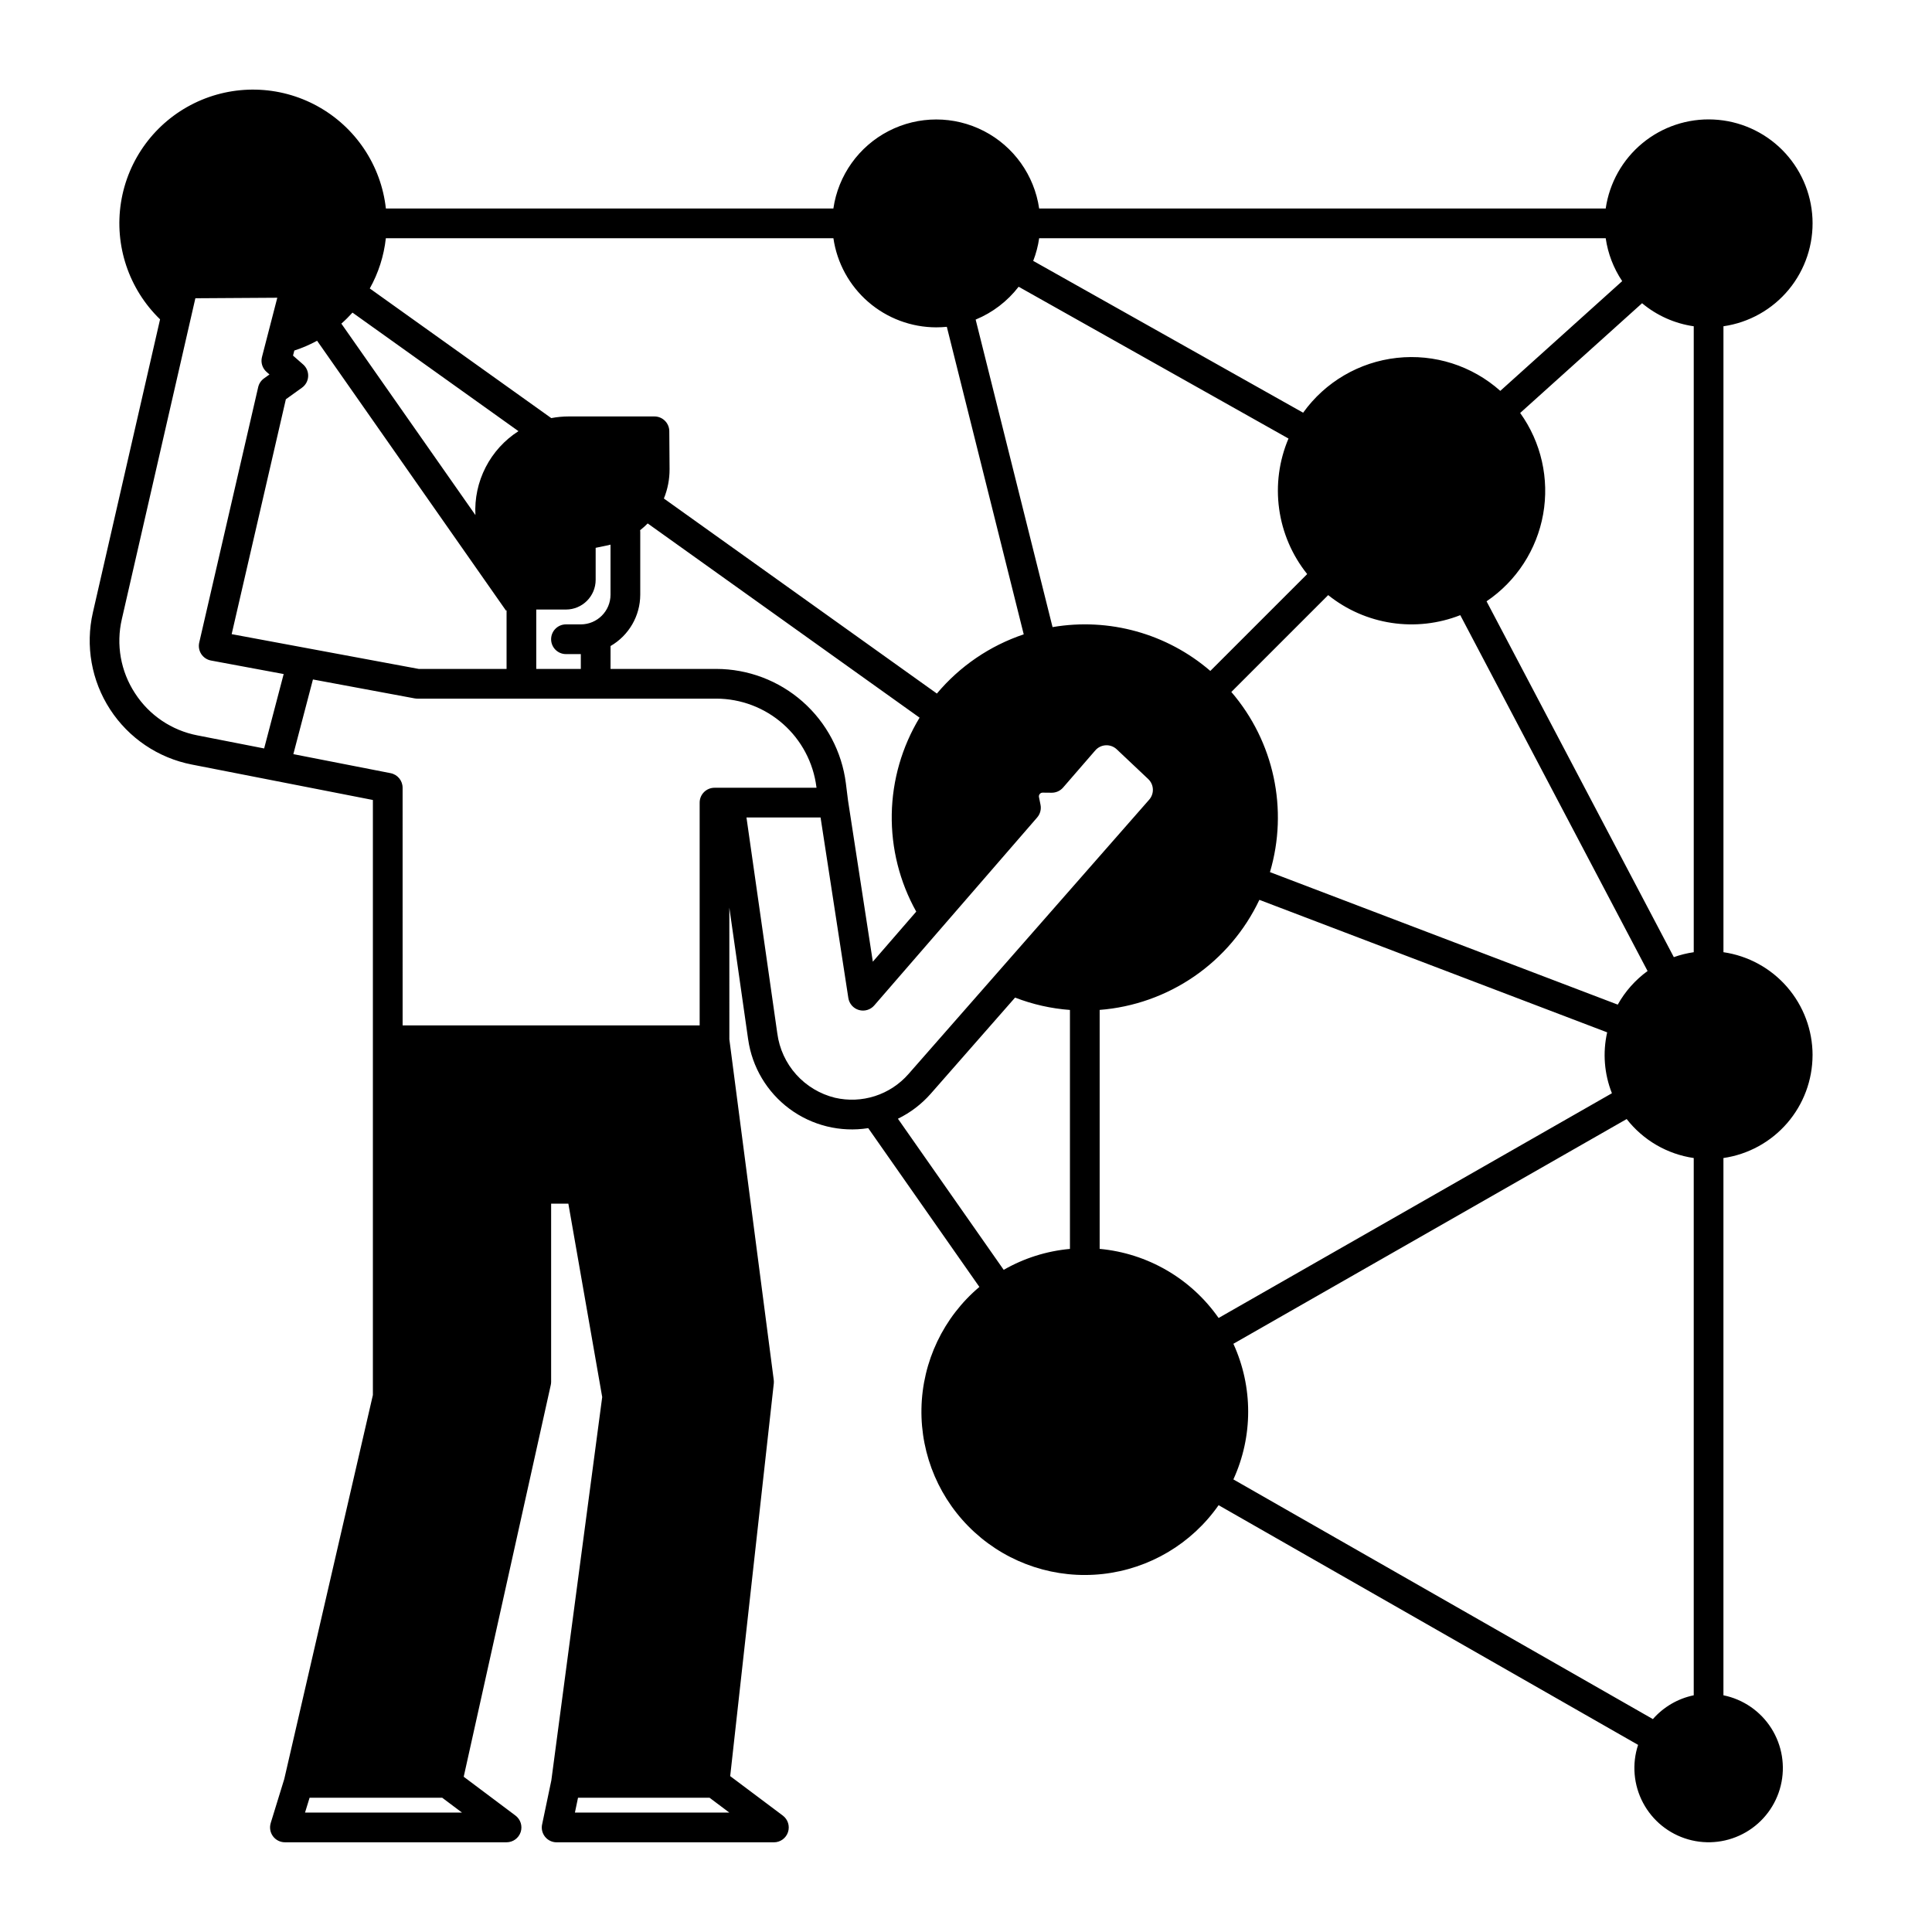 <?xml version="1.0" encoding="UTF-8"?>
<!-- Uploaded to: ICON Repo, www.svgrepo.com, Generator: ICON Repo Mixer Tools -->
<svg fill="#000000" width="800px" height="800px" version="1.1" viewBox="144 144 512 512" xmlns="http://www.w3.org/2000/svg">
 <path d="m624.35 423.61c-0.008-6.621-2.398-13.02-6.734-18.027-4.336-5.004-10.328-8.285-16.883-9.238v-165.88c6.781-0.977 12.957-4.449 17.32-9.734 4.359-5.285 6.594-12.008 6.269-18.852-0.328-6.844-3.195-13.32-8.039-18.168-4.848-4.844-11.324-7.711-18.168-8.035-6.844-0.328-13.566 1.906-18.852 6.269-5.285 4.359-8.754 10.535-9.734 17.316h-150.14c-1.281-8.812-6.738-16.461-14.652-20.539-7.918-4.078-17.316-4.078-25.23 0-7.914 4.078-13.375 11.727-14.652 20.539h-118.59c-1.273-11.465-8.051-21.59-18.164-27.141-10.109-5.551-22.293-5.832-32.648-0.75-10.355 5.082-17.59 14.887-19.387 26.281-1.797 11.395 2.066 22.953 10.355 30.977l-17.801 77.672c-2.023 8.832-0.379 18.105 4.559 25.703 4.934 7.594 12.738 12.867 21.629 14.605l48.012 9.398v157.69l-23.484 101.76-3.594 11.676h0.004c-0.367 1.195-0.148 2.492 0.594 3.496s1.918 1.598 3.168 1.598h58.738c1.691 0 3.195-1.082 3.734-2.691 0.535-1.605-0.02-3.375-1.375-4.394l-13.715-10.285 23.066-103.79v0.004c0.066-0.281 0.098-0.566 0.102-0.855v-47.23h4.566l8.969 51.25-13.48 101.59-2.445 11.672-0.004-0.004c-0.246 1.16 0.047 2.367 0.797 3.289 0.746 0.918 1.867 1.453 3.055 1.453h57.578c1.695 0 3.199-1.082 3.734-2.691 0.535-1.605-0.016-3.375-1.371-4.394l-13.945-10.457 11.551-104.04c0.031-0.312 0.031-0.629-0.008-0.941l-11.766-90.277-0.004-34.887 4.984 34.902h0.004c1.047 7.367 5.004 14 10.984 18.422s13.488 6.258 20.836 5.098l29.457 42.082h-0.004c-9.516 8.035-15.109 19.781-15.348 32.234-0.238 12.453 4.898 24.406 14.098 32.801 9.203 8.395 21.574 12.418 33.953 11.039 12.379-1.379 23.562-8.023 30.695-18.234l111.17 63.52c-1.668 5.082-1.195 10.625 1.312 15.352 2.504 4.727 6.828 8.23 11.973 9.699 5.144 1.473 10.664 0.781 15.289-1.906 4.629-2.688 7.961-7.141 9.23-12.34 1.27-5.195 0.367-10.688-2.496-15.203-2.867-4.519-7.449-7.676-12.691-8.742v-142.38c6.555-0.957 12.547-4.234 16.883-9.242 4.336-5.004 6.727-11.402 6.734-18.027zm-188.93 51.355v-63.328c9-0.703 17.652-3.773 25.086-8.895 7.434-5.121 13.379-12.117 17.242-20.273l92.168 35.117v-0.004c-1.215 5.383-0.777 11.008 1.258 16.141l-104.23 59.555c-7.301-10.445-18.832-17.145-31.523-18.312zm-66.684-118.81-0.57-4.555v-0.004c-1.055-8.367-5.129-16.062-11.449-21.645-6.324-5.582-14.465-8.668-22.898-8.68h-28.02v-6.066c4.863-2.809 7.863-7.996 7.871-13.613v-16.727c0-0.121-0.027-0.234-0.035-0.352 0.707-0.555 1.379-1.156 2.008-1.797l72.055 51.473h-0.004c-4.672 7.727-7.215 16.551-7.371 25.578-0.152 9.031 2.082 17.938 6.488 25.82l-11.504 13.27zm-39.32 0.543v59.039h-78.719l-0.004-62.977c0-1.883-1.332-3.5-3.18-3.863l-25.773-5.043 5.191-19.789 26.977 5.019 0.004-0.004c0.234 0.047 0.477 0.066 0.719 0.066h79.188c6.516 0.012 12.805 2.394 17.691 6.707 4.883 4.312 8.031 10.258 8.848 16.723l0.023 0.188h-27.031c-2.172 0-3.934 1.762-3.934 3.934zm-109.66-106.89 4.277-3.07c0.977-0.699 1.578-1.809 1.633-3.008 0.059-1.199-0.434-2.359-1.34-3.152l-2.672-2.34 0.348-1.348 0.004 0.004c2.086-0.676 4.102-1.543 6.023-2.594l50.07 71.523 0.145-0.098v15.551h-23.25l-49.602-9.223zm17.656-22.965 43.984 31.418c-3.699 2.367-6.699 5.676-8.703 9.582-2.004 3.906-2.938 8.273-2.703 12.656l-35.527-50.734c1.039-0.914 2.023-1.891 2.949-2.922zm154.71 3.906c0.934 0 1.867-0.047 2.797-0.141l20.379 81.5c-8.969 3.008-16.938 8.438-23.016 15.691l-72.348-51.688c1.008-2.473 1.52-5.121 1.508-7.789l-0.074-10.055c-0.016-2.16-1.773-3.906-3.938-3.906h-22.688c-1.559 0-3.117 0.145-4.652 0.438l-48.098-34.355c2.301-4.106 3.746-8.633 4.258-13.312h118.61c0.953 6.555 4.234 12.547 9.238 16.883 5.008 4.336 11.406 6.727 18.027 6.734zm21.824-10.762 71.516 40.23c-2.492 5.879-3.352 12.32-2.477 18.645 0.871 6.32 3.441 12.293 7.43 17.273l-25.668 25.668c-11.508-9.914-26.84-14.172-41.812-11.613l-20.379-81.496c4.496-1.852 8.422-4.856 11.391-8.707zm159.95-1.484-32.305 29.082c-7.484-6.672-17.449-9.852-27.414-8.746-9.965 1.102-18.992 6.383-24.836 14.531l-71.531-40.234c0.754-1.934 1.281-3.949 1.578-6.004h150.14c0.586 4.07 2.078 7.957 4.371 11.371zm13.684 179.15-49.629-94.301c7.91-5.352 13.316-13.676 14.996-23.074 1.676-9.402-0.52-19.086-6.09-26.84l32.309-29.082c3.906 3.266 8.648 5.383 13.691 6.109v165.88c-1.797 0.258-3.566 0.695-5.277 1.305zm-14.859 12.582-92.172-35.117h0.004c4.922-16.621 1.062-34.602-10.238-47.742l25.668-25.668c4.848 3.887 10.641 6.43 16.789 7.359 6.144 0.934 12.43 0.227 18.215-2.047l49.633 94.305h0.004c-3.25 2.363-5.945 5.402-7.902 8.906zm-274.8-100.77h-3.938c-2.172 0-3.934 1.766-3.934 3.938s1.762 3.938 3.934 3.938h3.938v3.938h-11.809v-15.746h7.871c4.348-0.004 7.867-3.527 7.871-7.871v-8.484l3.254-0.672c0.23-0.047 0.453-0.117 0.684-0.172v13.262c-0.004 4.348-3.527 7.867-7.871 7.871zm-118.15 18.246c-3.797-5.801-5.055-12.902-3.481-19.652l19.484-85.02 21.711-0.137-4.062 15.715c-0.371 1.441 0.102 2.969 1.223 3.949l0.766 0.668-1.453 1.043c-0.777 0.559-1.328 1.379-1.539 2.312l-15.625 67.699c-0.238 1.043-0.043 2.144 0.543 3.043 0.59 0.895 1.52 1.516 2.574 1.711l19.262 3.582-5.176 19.719-17.676-3.461c-6.812-1.309-12.793-5.344-16.551-11.172zm45.062 296.64 1.211-3.938h35.141l5.246 3.938zm71.523 0 0.824-3.938h34.852l5.246 3.938zm53.641-206.46-8.176-57.25h19.637l7.359 47.832c0.23 1.516 1.324 2.758 2.797 3.184 1.473 0.426 3.062-0.043 4.066-1.203l43.184-49.824h-0.004c0.801-0.922 1.125-2.16 0.887-3.356l-0.41-2.039c-0.059-0.289 0.016-0.594 0.207-0.82 0.188-0.23 0.469-0.363 0.766-0.359l2.391 0.023h0.004c1.152 0.004 2.25-0.488 3.012-1.359l8.547-9.863c0.703-0.809 1.707-1.301 2.777-1.352 1.07-0.055 2.117 0.332 2.898 1.066l8.352 7.883v0.004c1.539 1.453 1.652 3.863 0.258 5.457l-63.809 72.73c-2.375 2.707-5.438 4.719-8.863 5.824-3.43 1.102-7.09 1.258-10.598 0.449-3.965-0.973-7.547-3.117-10.273-6.152-2.727-3.039-4.469-6.828-5.008-10.875zm31.961 22.582c3.312-1.613 6.269-3.867 8.703-6.637l22.344-25.469c4.656 1.805 9.559 2.91 14.539 3.277v63.328c-6.184 0.559-12.172 2.453-17.555 5.547zm88.895 95.582h0.004c5.227-11.41 5.227-24.531 0-35.941l104.23-59.559h-0.004c4.371 5.606 10.738 9.309 17.773 10.332v142.38c-4.199 0.867-8 3.082-10.824 6.309z"/>
</svg>